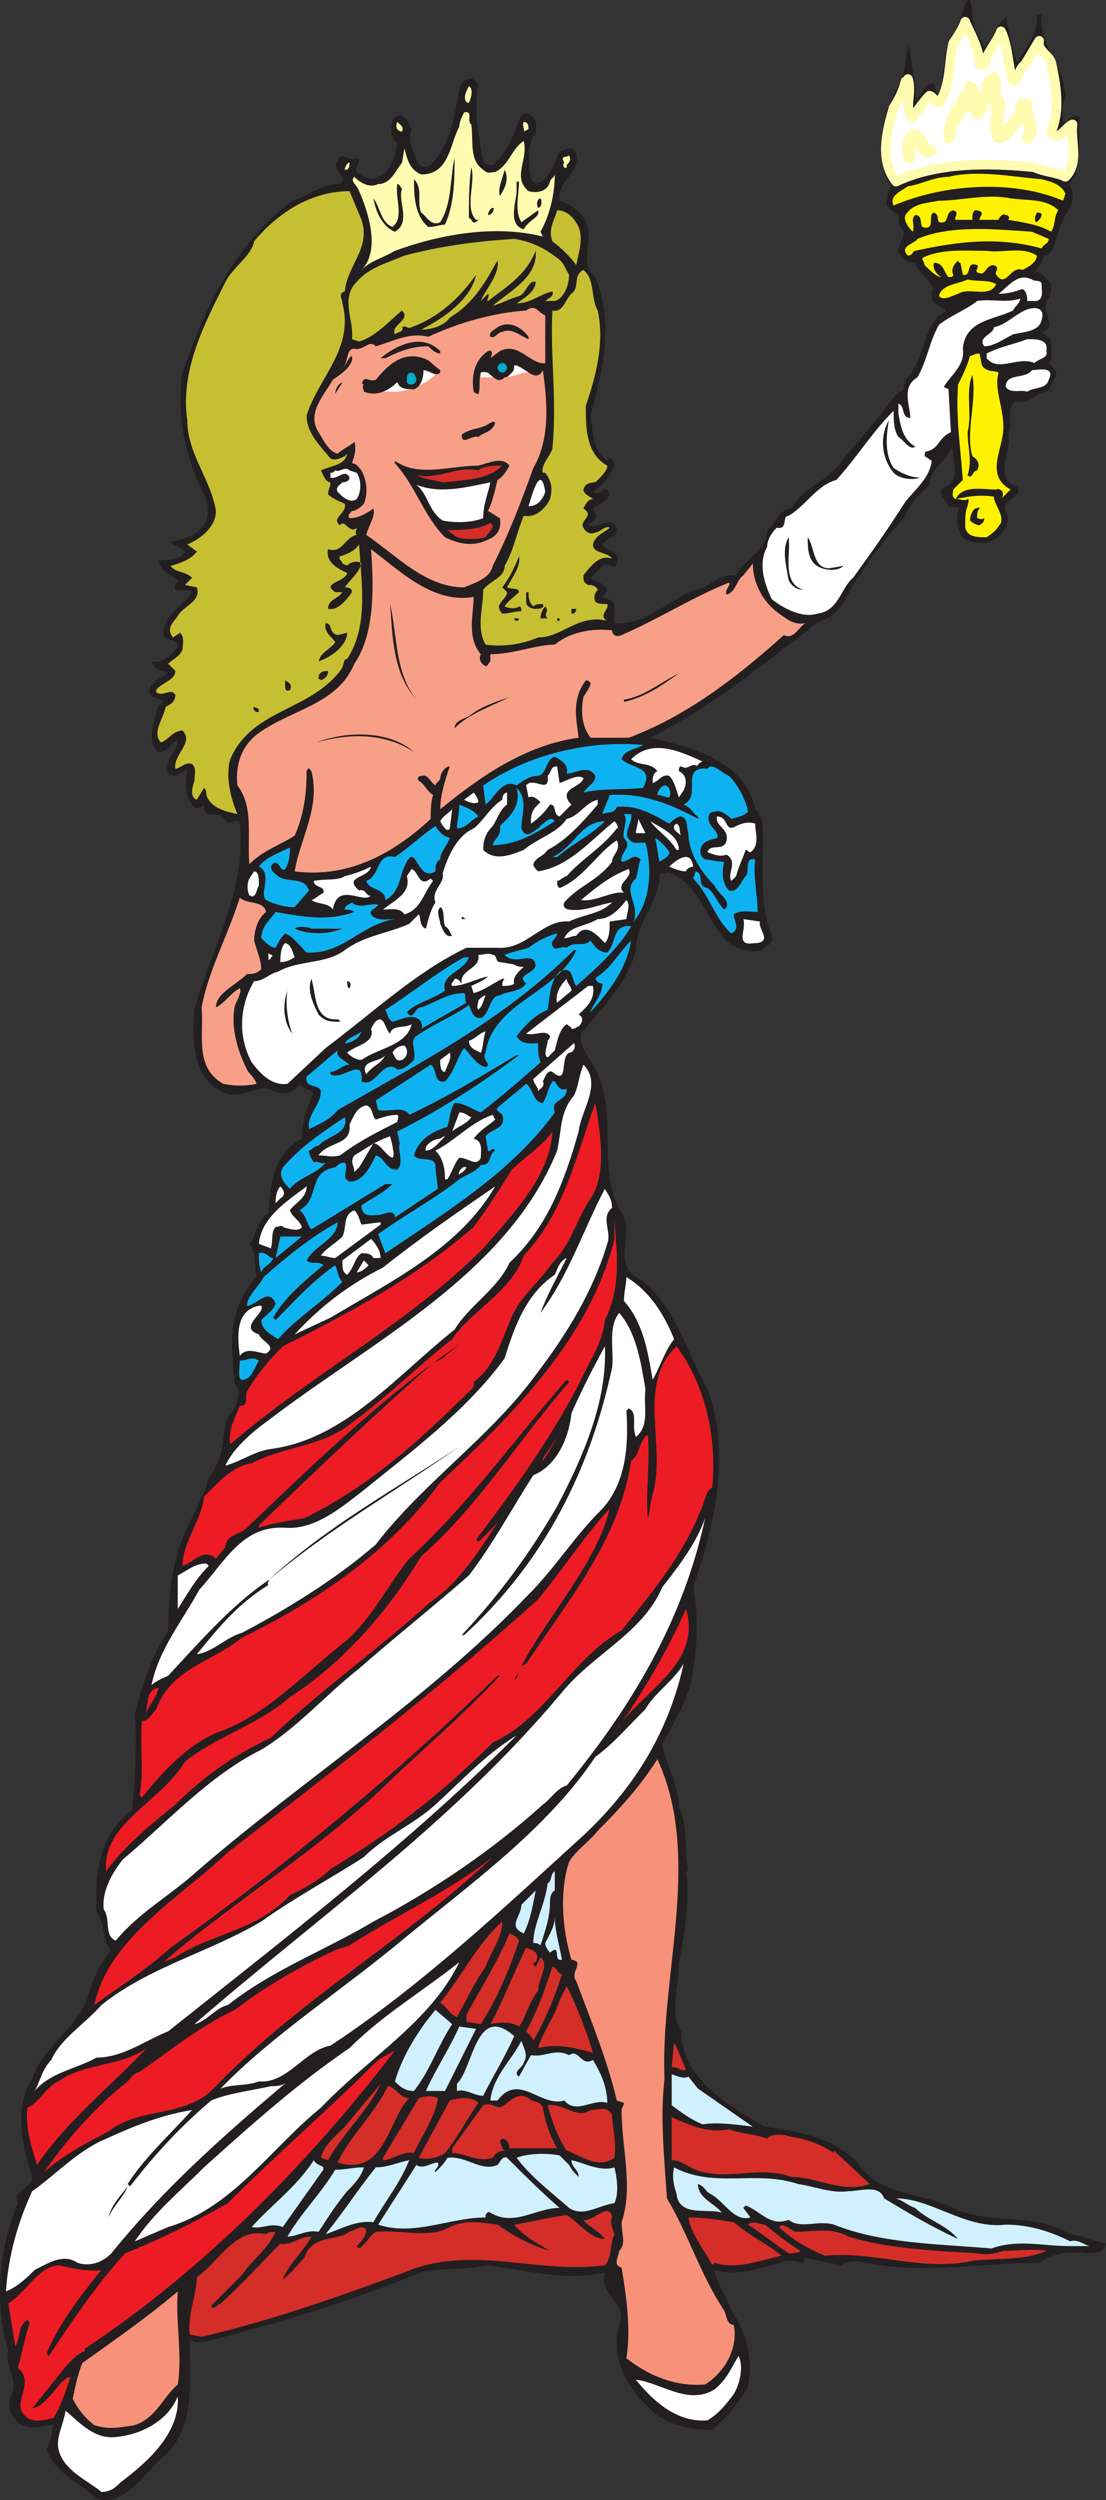 <svg xmlns="http://www.w3.org/2000/svg" width="347.616" height="785.681"><rect width="100%" height="100%" fill="#333333" stroke="none"/><path fill="#231f20" fill-rule="evenodd" d="M305.616 4.577c0 3.75 2.25 6.75 3.75 10.5 3-3 3.75-7.5 6.75-9.75 1.5 5.25 1.5 9.75 3.75 14.25 2.25-4.5 6.75-9 6-15h1.5c-.75 10.5 7.5 16.5 7.5 26.25-1.5 2.25-.75 5.25-.75 7.5 2.25 0 3-3 5.25-1.5-.75 6.75.75 12-1.5 18.75-1.5 1.5-2.25 2.25-.75 4.5.75 6-3.75 7.5-4.5 13.5-1.5 2.25-.75 6-4.5 6.75-.75 2.25-1.5 3.75-3 5.25 2.25-.75 3.75 2.25 5.25 3.75 0 2.25 0 3.75-1.5 5.25-1.5 3.75 3.75 8.25-1.5 9.75 1.5 1.5 3 1.5 3 3.75s.75 4.5-.75 6c.75.75 3 2.25 2.25 4.5-1.5 1.5-1.5 3.75-3 4.5-3.75.75-6 4.5-9.75 3-3 2.25-.75 6.75-2.25 10.5 1.5 5.25-5.25 13.5 3 16.5 1.5 3.75-6.75 3.75-3 9 0 3.75-2.25 6.75-6 8.25-2.25.75-5.25 0-7.5-.75-2.25-2.25-3-5.25-2.25-9 1.5-2.25-2.25-.75-3-1.5-.75-2.25-3.75-3.75-1.5-6 6-2.25 2.25-7.5 3-12h-.75c-1.5 3.75-6.75 6.75-6.75 11.25-3 3-6 5.25-7.5 9.75-5.25 6-10.5 12-14.25 18.75-3 3-4.5 9-8.25 12-2.25 2.25-6 2.25-8.25 5.25-15.75 12-31.5 24.75-49.5 33.75 13.5 3 30 7.5 33 22.5 1.5.75 1.5 2.25 2.25 3.75.75 12-1.5 25.5 3 36 .75 3-2.25 3-3 4.5-3.75.75-7.5 0-10.5-2.25-7.5-6.75-8.25-17.25-18-21.75-.75-.75-2.25 0-3.75 0 0 9-7.5 15-7.5 24-2.25 9.75-10.5 18-17.25 26.25-.75 4.5 3 7.5 4.5 11.25 7.5 14.25 0 31.5 8.25 45 4.5 6.75-3.75 16.5 6 21 11.25 9 14.25 22.5 21 34.5 7.5 20.25 2.25 42.75-4.5 62.25 1.5 7.5 1.5 17.25 0 25.5-.75 9-6 16.5-9.75 24 1.5 6.75 5.25 12.75 5.25 19.5 3 6 1.5 13.5 3 20.25h-.75c1.5 9-.75 20.25-2.25 29.25 0 6.75-3 15.75.75 21 0 15 15 23.25 26.25 30 10.5 1.5 20.25 3 28.5 10.5 7.5 12 21.75 9.75 32.25 15.75 12 4.5 24 .75 35.25 7.5 4.5.75 7.5 2.25 11.25 3-.75 3-3.75 3-6 3-4.5-.75-11.25 0-15 3-18.75 0-36 3.75-54 0-3-.75-6-.75-8.25.75l-11.25-2.25c0 .75-.75.75-.75 1.5h.75c-2.25 0-5.25-1.5-7.5 0-6.75 1.5-14.25 4.5-21 2.25.75 4.5 3.75 8.25 5.25 12.75 5.25 7.5 6.75 15.75 5.25 24-3 5.25-7.5 10.5-11.25 13.5-6.75 0-12.75-1.5-17.25-4.5-9-7.5-15-17.25-12-28.5 3-6.75-6.75-9.75-4.5-16.5-12.75 3-24-.75-37.5-2.25-5.25 1.5-13.5.75-20.25 2.25-21.75 9-44.25 15.75-67.5 21.75-1.5 0-3.75.75-5.25-.75 0 13.5 2.25 29.25-9.75 38.25-5.25 5.25-11.25 14.25-19.5 12-5.25-5.25-13.5-8.25-15.75-15.75 1.5-2.25 1.5-5.25 2.25-7.5-3 0-6.75 1.5-9.75 0s-5.25-5.25-3.75-9c3-5.25-2.25-9-.75-14.25-4.5-15-3-32.25 3-46.5-2.25-3.75 4.5-4.5 4.5-8.25-3-9.75-6-21.75 0-30.75 3-10.5 15.75-16.5 18-27.75 1.5-4.5 3.75-9 6.75-12.75-3-3-1.5-8.25-4.5-12-.75-12 .75-24 11.25-32.25.75-9.75 1.5-20.25.75-30 2.25-9 5.25-18 10.5-26.25 0-8.25.75-16.5 3-24.75 2.25-6.75 6-13.5 9-20.25 0-3 2.25-4.5 3-6.75 3.75-6 .75-13.5 6-18 .75-3 2.25-5.25 0-7.5-1.5-12.75-2.25-24 6.75-33.75-.75-3 0-8.25-2.25-10.5l.75-.75c1.5-3 2.25-6.75 5.25-9 .75-9 1.5-18.75 10.5-23.25 0-5.25 1.5-9.75 3.75-14.25-1.5-1.5-3.75-1.5-4.5-3-1.5 3-5.25 3.75-8.25 2.25-4.5-3-10.5 3.75-16.5 0-9-4.5-9-16.5-8.25-25.5 5.25-19.5 16.5-37.5 14.25-58.5-.75-2.25-3 .75-4.5-.75-1.5-4.5-6.75.75-6.75-5.25-.75.75-2.25 1.5-3 .75-3-2.25-3-7.5-2.25-11.25-1.5-.75-3.75 3-6 .75-1.5-4.5 3-6.75 3-10.5-2.25.75-3 3.75-6 3.75-3-2.25-2.25-6-1.5-9.75.75-2.25.75-4.5 3-6-1.5-1.5-3.75-.75-4.5-3 0-3 3.75-4.5 6-6-.75-.75-4.5-.75-5.25-3.75 3 .75 6-1.5 8.25-4.5 0-3-4.5-1.5-4.5-4.5 0-5.25 6-8.25 9-12.75-1.5-1.5-3.75 0-5.25-.75-.75-1.5.75-2.25.75-3-2.25-1.5-5.25-3-6-6 3-.75 6.75 0 8.25-3-1.5-1.5-3-1.5-4.5-3 3-.75 6.75-1.5 9-3.75 3-2.25 3-6 2.25-9.75-6-11.25-9.75-25.5-7.5-39.75 6.75-19.5 15.75-39.75 34.5-54 5.25-1.5 9-5.25 15-5.25 3-2.25-3-4.5-.75-7.5 1.5-3 3.75.75 6-.75 2.25.75-.75 2.25 0 4.5 2.25 1.5 4.5 3 6.75 1.5 3.75-1.5 5.25-6 6-10.5-2.25-1.5-2.25-4.5-1.5-6.75 0-1.5.75-1.5 2.25-2.25 2.25.75 3 3 3.75 4.5-1.5 3.75.75 6.75 1.5 9.75.75 1.5 2.25 3 4.5 1.5 6-6 7.5-15 9-24 .75-1.5 1.5-3 3-3 1.5-.75 1.5.75 3 1.5-1.5 8.25 0 16.5 1.5 24 0 1.5 1.5 1.5 3 1.5 5.25-4.5 6.75-10.5 9-15.75 1.5-.75 3 0 3.75.75 1.5 1.5.75 3.75.75 5.25-1.5.75-1.5 3.75-2.25 5.25.75 3.75-.75 8.25 2.25 10.5 3.75-.75 5.25-5.25 6.75-8.25 0-2.25 2.25-2.25 3.75-3 1.5 0 1.5.75 2.25 1.5 1.5 6.75-6 8.25-5.25 15 3 .75 6 3 7.5 5.25 4.5 6-2.25 14.25 3.75 18.75 6 15 2.25 29.25-1.5 43.5.75 5.25.75 11.25 5.25 14.25.75-2.25 2.25.75 2.25.75-.75 3.75-3.75 6.75-6.75 9 2.25 1.5 3-1.5 4.5-.75 2.25 3-3 4.5-4.5 6 0 .75 1.5 1.5.75 3 0 1.5-1.5.75-2.25 2.25 3 1.5 7.5-3.75 9 1.5 0 2.25-3 2.25-4.5 4.5.75 2.25 6 1.5 4.5 6-.75 2.25-3-.75-4.5.75l-3.75 3.75c1.5 1.5 5.25 1.5 5.25 4.5-.75 0-.75.75-1.5 1.5.75.75 3.75.75 3.75 2.25v6c9.75.75 17.25-7.5 25.5-10.5 4.5-.75 7.5-5.25 12.75-4.5 2.25-5.25 9.75-7.5 9.75-14.25 3-2.25 3.75-6.75 7.5-6.75 4.5-7.5 12.75-9 16.5-15.75 6-6.75 12-14.25 17.25-21 2.25 0 1.5-2.25 2.25-3.75 6-6 5.25-15 10.5-20.25.75 0 1.5-.75 2.25-1.5-1.5-1.5-3.75-1.5-4.5-3.75v-3h.75c-1.5-3-4.5-4.5-6-8.25-1.5 0-4.5-.75-5.25-3.75 0-3 3.75-5.25 0-8.25 1.5-4.5-4.5-3.75-3.75-7.5.75-.75 0-3 1.5-4.5-6-8.25-3-23.25 2.25-31.5 2.25-3.75 2.25-8.25 3-12.75l.75 1.5c0 5.25 2.25 9.75 1.5 15.75 2.25-1.5 3-6 6-5.25.75.75 0 3.75 2.25 3.75 0-7.5 1.5-15.75 5.25-21.75.75-2.25 3.75-15 4.5-3.75"/><path fill="#fff" fill-rule="evenodd" d="M307.866 20.327h1.5c.75-3.75 3.75-6.75 5.25-10.5 2.25 4.5 2.25 11.25 3.75 15.75 2.25-.75 1.5-3.75 3.75-5.25l4.5-7.5c-.75 3 3 4.5 3.75 6.75 1.5 6.75 3 15 0 21.75 2.25 3.75 4.5-1.5 6.75-2.25-.75 5.25 2.25 12-2.25 16.5-3-1.5-6.75-1.5-9.75-3-15-1.5-30.75-1.5-43.5 4.5-5.25-6.75-3-15.75-.75-23.25 1.5-2.25 3-5.25 3.75-8.25.75 0 .75-.75.75-.75 1.5 4.5-1.5 9.75 1.5 12 1.5-2.25 3.75-5.25 5.25-6.75.75 0 1.5 1.5 3 2.25 3.75-5.25 3-12.75 4.5-18.75 1.5-2.25 3-4.5 3.75-6.75 1.5 3.75 4.5 8.25 4.5 13.5"/><path fill="none" stroke="#fffbb0" stroke-linecap="round" stroke-linejoin="round" stroke-miterlimit="10" stroke-width="3" d="M307.866 20.327h1.5c.75-3.75 3.75-6.75 5.25-10.5 2.25 4.5 2.25 11.25 3.75 15.75 2.25-.75 1.5-3.75 3.75-5.25l4.5-7.5c-.75 3 3 4.5 3.75 6.75 1.5 6.75 3 15 0 21.75 2.25 3.75 4.5-1.5 6.75-2.25-.75 5.25 2.25 12-2.25 16.5-3-1.5-6.75-1.5-9.75-3-15-1.5-30.75-1.5-43.5 4.5-5.25-6.75-3-15.75-.75-23.25 1.5-2.25 3-5.25 3.75-8.25.75 0 .75-.75.75-.75 1.5 4.5-1.5 9.75 1.5 12 1.5-2.25 3.75-5.25 5.25-6.75.75 0 1.5 1.5 3 2.25 3.75-5.25 3-12.75 4.5-18.75 1.5-2.25 3-4.5 3.75-6.75 1.5 3.75 4.5 8.25 4.5 13.5zm0 0"/><path fill="#fffbb0" fill-rule="evenodd" d="M313.116 30.077c3.75 3.75-1.5 7.5 1.5 10.5 3 0 3.75-3 6-4.5-.75-1.5.75-3 .75-3.75h1.5c-.75 3.75 3.75 9 0 11.25 1.5-3-.75-6-1.5-8.25-2.25 3-3.75 7.5-7.5 8.25-3-4.5 1.5-10.5-3-14.25-1.5 2.25-1.5 5.25-3.75 6.75-1.5-2.25-2.25-3.75-3-5.25-.75 4.5-6 7.5-5.25 12l-.75.75c-.75-6.75 4.5-11.25 6.75-16.5 2.25.75.75 4.5 2.25 6 3.75-2.25 1.5-7.5 5.25-9 1.5 1.5 0 4.5.75 6"/><path fill="none" stroke="#fffbb0" stroke-linecap="round" stroke-linejoin="round" stroke-miterlimit="10" stroke-width="3" d="M313.116 30.077c3.75 3.75-1.5 7.5 1.5 10.5 3 0 3.75-3 6-4.5-.75-1.5.75-3 .75-3.75h1.5c-.75 3.75 3.75 9 0 11.25 1.5-3-.75-6-1.5-8.25-2.25 3-3.75 7.5-7.5 8.25-3-4.5 1.5-10.5-3-14.25-1.5 2.25-1.5 5.25-3.75 6.75-1.5-2.25-2.25-3.75-3-5.25-.75 4.5-6 7.5-5.25 12l-.75.75c-.75-6.75 4.5-11.25 6.75-16.5 2.25.75.75 4.5 2.25 6 3.75-2.25 1.5-7.5 5.25-9 1.5 1.5 0 4.5.75 6zm0 0"/><path fill="#fffbb0" fill-rule="evenodd" d="M147.367 32.327c-1.5 0-1.5-2.25-.75-3.75l.75-1.5c1.5.75.75 3.75 0 5.25m.75 6.75c.75 5.25-.75 11.25 3.75 14.25 1.5 1.5 2.25.75 3.75.75 4.5-2.25 5.25-7.5 9-9.75 1.5 6-3.75 11.25 1.5 15.75 3 .75 6 0 6.75-3 0-.75 1.5-1.5 1.5-2.25 0 6-1.5 12.75-4.5 18l.75 1.5c-15-3.75-32.25-.75-46.5 4.5-3.75 2.25-7.5 3-10.5 6 6-6 2.25-18-.75-24.75-.75-2.25-3-3-1.5-4.5 1.5 1.5 4.5 3.75 7.5 2.25 3.75 0 5.25-3.75 7.5-6.75l.75-4.5c.75 3 1.5 6.75 5.25 8.25 9 0 9-9.75 12-15 0-1.5.75-3 1.5-4.5 3-.75.75 3 2.25 3.75m18 1.5-1.5.75c.75.75-.75-2.25 0-3 1.5 0 1.5 1.5 1.5 2.25m-39.75.75c-1.5 0-2.25-1.5-1.5-3 .75.75 2.25 1.5 1.5 3m166.499 6c-3.75 3-3.75-6-6.75-2.25v4.5h-.75c-.75-3-.75-6 2.25-7.5 2.25.75 2.25 4.5 5.25 5.25"/><path fill="none" stroke="#fffbb0" stroke-linecap="round" stroke-linejoin="round" stroke-miterlimit="10" stroke-width="3" d="M292.866 47.327c-3.75 3-3.75-6-6.75-2.25v4.5h-.75c-.75-3-.75-6 2.25-7.5 2.25.75 2.25 4.5 5.25 5.25zm0 0"/><path fill="#fffbb0" fill-rule="evenodd" d="M178.867 48.827c.75 1.5 0 2.25-.75 3v.75c-.75.75-1.5-.75-.75-1.5-1.5-2.25.75-1.5 1.5-2.25"/><path fill="#231f20" fill-rule="evenodd" d="M139.867 70.577c-1.5 0-3 .75-5.25.75-4.5-3.75-4.5-10.5-4.5-15 3 3 .75 6.75 2.25 10.5 1.5.75 3 4.5 6 3 3.75-6 3-13.5 4.5-20.25 0 6.75 0 14.25-3 21"/><path fill="#fffbb0" fill-rule="evenodd" d="M109.867 51.077c0 .75 0 1.5-.75 2.25h-.75c0-.75.75-2.25 1.5-2.25"/><path fill="#231f20" fill-rule="evenodd" d="M149.617 69.077h.75c-.75.75-1.5 1.5-2.25 0l-.75-.75c0-5.25 0-10.5.75-15.75 1.5 4.5-2.25 12.75 1.5 16.5m9-15.75c1.5 3 0 6-1.5 8.25-.75-2.25.75-5.25 1.5-8.25"/><path fill="#fff200" fill-rule="evenodd" d="m334.866 60.827-.75 2.25c-15.75-6.75-37.5-5.25-53.25 1.5-1.5-3 2.25-4.5 4.5-6 4.5-.75 8.25-3 12.75-3 9-2.25 20.25 0 29.25.75 3 .75 6 1.5 7.5 4.5"/><path fill="#231f20" fill-rule="evenodd" d="M163.117 57.077c0 4.5-1.5 9 .75 12.75l5.25-3.75c.75 2.25-3 3-4.5 6-5.25-1.5-2.25-9-2.25-12v-3h.75m-36.75 2.25c-1.5 3.75 3 10.5-2.25 13.5-3.75-1.5-6-6-6.75-10.5 2.25 3 2.25 7.5 6 9 3.75-3 .75-9 1.5-13.5.75 0 .75.75 1.5 1.5"/><path fill="#c7bf32" fill-rule="evenodd" d="M113.617 69.077c3 9-4.5 14.25-5.25 22.5-2.25.75-.75 2.25-.75 3.75 3.75 14.25-7.5 23.25-11.25 35.25 0 5.25 3.75 9 7.5 13.5 1.5.75 3 0 4.5-.75l.75-.75c-.75 3.75-5.25 3.75-8.25 5.25.75 1.5 1.5 3.75 3 3.75 0 1.5-.75 2.25-.75 3.75 1.5 1.5 3.75 2.25 5.25 3 .75 3-4.5 4.5-1.5 6.75 1.5-2.25 3 3 5.25.75 0 .75-.75 1.5 0 2.25-3.75.75-4.5 6-9 4.5-.75 3 1.5 5.25 4.5 6.75l1.5.75c-.75 3-8.25 3-3.75 6h2.25c-1.5 2.25-4.5 2.25-4.5 5.25 3 .75 6-3 7.5-5.25 0-1.5-1.5-1.5-2.25-1.5 1.5-2.25 4.5-4.5 5.25-7.5-.75-.75-2.25-.75-3.75 0-.75.75-.75.75-2.25 0 0-.75-1.5-1.5-.75-2.25 2.25-.75 4.5-1.5 6-3.75.75 12.75 3 25.5-3.75 36-1.5 0-.75 2.25-2.25 3.75-9.75 12.75-27.75 12-34.5 27.75-1.5 5.25 0 12 2.25 17.25-3-.75-8.25-1.5-9.75-6 0-.75 0-1.5-.75-2.25l-2.25 3.75c-2.25-.75-1.5-3.75-.75-6 0-2.25.75-3.75-.75-5.25-2.25-.75-3.75 1.5-5.25 1.5-.75-4.5 6-8.25 2.25-12-3 0-4.5 3-6.75 3.75-3-3 .75-7.5 1.5-11.25 1.5-.75 3-1.5 3-3.75-1.5-2.25-3.75.75-6-.75v-.75c1.5-2.25 6-3 6-6l-2.25-2.25c1.5-1.5 3.75-2.25 4.5-4.5 0-1.5.75-3.75-.75-5.25l-2.25 1.5c-2.25-3 0-4.5 1.5-6.75 1.5-3 7.5-4.5 6-9l-3.75-.75 2.25-2.25c-2.25-2.25-5.25-1.5-6.75-3.75 3-.75 6.75-2.25 8.25-4.5l-3-2.25c3.75-1.5 9-5.25 9-10.5-1.5-9.75-9-18-9-28.5-2.25-15.75 5.25-30 12-43.5 2.25-4.5 8.25-8.25 9-12.75 7.5-9 18-15.75 30-15.75l3.75 9"/><path fill="#fff200" fill-rule="evenodd" d="M332.616 66.077c-1.5 2.25-.75 4.5-2.25 6.75-3.75-2.25-9-3-13.5-3.75.75-.75 0-1.5-.75-1.5-.75-.75-2.25.75-2.25 1.5h-6c0-.75.75-1.5.75-2.25-.75-.75-1.5-.75-2.25-.75-.75.75-.75 1.5-.75 3h-5.25c-.75-.75 1.5-2.25-.75-3-3 .75-.75 4.5-4.5 3.75-.75-1.5 0-2.25-1.5-3-2.25 0 .75 6-3.75 4.5-.75-1.5 0-3.75-2.25-3.75-1.5 1.5 0 3-.75 5.25-1.5-1.5-3-3.75-2.25-5.25 2.25-3.75 6.75-3.75 10.5-4.5 6.75 0 15-2.25 22.5-.75 5.25.75 11.25 0 15 3.75"/><path fill="#231f20" fill-rule="evenodd" d="M169.867 62.327c.75 1.5 0 3-.75 3-.75-1.5 0-3 .75-3m-16.5 5.25c0-.75.75-2.25 1.5-2.25s0 2.25-1.5 2.25"/><path fill="#c7bf32" fill-rule="evenodd" d="M181.867 71.327c1.5 3.75 0 8.25-.75 12-1.5-2.25-4.5-5.25-7.5-7.5-1.5-3.75.75-6.75 1.5-9.75 3 0 5.25 2.25 6.75 5.25"/><path fill="#231f20" fill-rule="evenodd" d="M327.366 67.577c0 .75-.75 1.5-1.5 2.25-.75 0-.75-1.5 0-3 .75 0 1.5 0 1.5.75"/><path fill="#fff200" fill-rule="evenodd" d="M329.616 75.077c0 1.5-1.5 1.5-2.25 3-13.5-3.75-26.25-2.25-39.75.75-.75 0-.75 1.5-2.25 1.5-3-3 2.25-3.75 3-5.25 10.5-4.5 24.75-3 36-2.25l5.25 2.25"/><path fill="#c7bf32" fill-rule="evenodd" d="M175.117 81.077c2.25 1.5 2.25 3 3.75 5.25 0 3-1.5 7.5-4.5 8.25h-3c.75-.75 3-1.5 2.25-3-3.75.75-6.75 3.75-11.25 3.75 2.25-1.5 6-3.75 6-6.75-2.25-.75-3 3.75-5.25 4.5-3 .75-5.25 2.25-8.25 3 5.25-4.5 14.25-9 13.5-17.25-3 7.5-9 11.25-15 15.75-.75 0 .75-1.5 0-2.25l-2.25 2.25c1.5-3.75 6-8.25 5.25-12.75-3.75 6.75-7.5 13.5-15 18-1.5 2.25-5.25 3.75-9 3.75 7.5-3.75 15.75-9.75 17.25-17.25-5.25 7.5-12 13.5-20.25 16.5-1.5.75-1.5-.75-3 0 .75 1.5-1.5 1.5-2.25 2.25-1.5-3 5.25-4.5 2.25-7.5-3.75 3-8.25 8.25-13.5 9.75l-2.25-.75c.75-6-3.75-12.75 1.5-18 3.75-4.5 9.75-6 15-8.25 11.25-3 22.5-4.5 34.5-5.25 5.25.75 9.75 3 13.5 6"/><path fill="#fff200" fill-rule="evenodd" d="M325.866 80.327c0 2.25-3 3.75-4.5 4.5-3.75-1.5-5.25 6-8.25 1.5-.75-.75 1.5-2.25-.75-3-3 0-2.25 3.75-5.25 2.25-.75-.75.75-1.5 0-2.25-3.75-1.5-1.5 3.75-4.5 3l-.75-3.75s-.75 0-.75-.75c-1.5 1.5-2.25 3-1.5 4.5 0 .75-.75.75-1.5.75-1.5-1.5-1.5-4.5-4.5-4.5-.75 1.5.75 3.75 2.25 4.5-1.5 0-3.75-2.25-5.25-3.75 0-.75-.75-1.5-.75-2.25 6-3 13.5-2.25 20.25-2.25 5.25.75 11.25-1.5 15.75 1.5"/><path fill="#c7bf32" fill-rule="evenodd" d="M187.867 97.577c2.25 10.5-.75 21-3.75 30 0 6.75 0 15 6.75 18.75 0 1.5-1.5 3-3 4.5-.75 1.5-3.75 0-4.5 3 0 1.5 2.25 2.25 3 3-1.5 0-2.25 1.5-3 3 3.75 2.25-1.5 3.75 0 6 .75 1.5 2.25 2.25 3.75 1.5 1.5 0 3-2.25 4.5-1.5-1.5 1.5-4.5 2.25-5.25 5.25 0 3 4.5 2.25 6 4.5-3.75-1.5-6.75 2.25-9 5.25 0 1.5 0 2.25 1.5 3 .75 0 2.25 0 3 1.5-.75.75-1.5 2.25-.75 3.75.75.75 2.25.75 3.75.75.75 1.5-3 3.75 0 5.25-9-2.25-14.25 5.25-21.75 5.25-5.25 2.25-11.25 3-16.5 2.25-3-5.25-.75-11.25-.75-17.25 2.25-3 6.75-3.75 6.75-7.5 3-5.25 3.75-10.5 6-15.75 3.75.75 6.75-2.25 8.25-5.25.75-3 .75-5.25-1.5-8.25h-.75c-.75-2.25 2.25-5.25 3-7.5 1.5-15.75-.75-29.25 0-43.5 3.75.75 3.75-3.75 6.75-6 1.5-2.25 0-5.25 3-6.75 3.75 3 2.25 9 4.5 12.75"/><path fill="#fff" fill-rule="evenodd" d="M327.366 89.327c0 2.25.75 4.5-1.5 5.25h-3c0-.75 0-3-1.5-3.75-2.25.75-4.5 1.5-7.5 1.5 3-2.25 6-6.75 10.5-4.5.75.75 3 0 3 1.5"/><path fill="#fff200" fill-rule="evenodd" d="M313.116 89.327c-2.25 4.5-8.25.75-12 3-2.25.75-4.5 2.25-6 .75.75-3.75 6-3.75 9-5.25 3 .75 6.75 0 9 1.5"/><path fill="#fff" fill-rule="evenodd" d="M320.616 93.827c0 1.5-1.5 2.25-2.25 3.75-6 3-15 3-15.75 12 .75 5.25-3.75 8.25-6 12l1.5.75.75 13.5c-3.75 1.5-3.75 5.25-7.5 6-.75 0-.75.75-.75 1.5l2.25 1.5c-.75 5.25-4.5 8.25-8.25 12.75-5.25 8.25-10.5 15.75-16.5 24-3.75 3-4.5 10.5-11.25 11.25-4.5 1.5-10.5-1.5-14.25-4.5-2.25-4.5-4.5-11.25-1.5-16.5 0-2.25 1.5-4.5 3-6 3.75.75 1.5-3.75 3.75-3.75 5.25-3 9-9.75 15-11.25 6.75-7.5 11.25-15 18-21.75 0 3 0 6 1.5 8.25 1.5.75 3.75 4.5 5.25 3-3.75-2.25-4.5-6-5.25-10.5v-3c2.25.75.75 4.5 3.75 4.5 0-3.75-3-9.75 2.25-12.75 3-5.25 3.75-11.25 6.75-16.5 3.75-3 8.25-4.5 12-7.5 4.5-.75 9 .75 13.5-.75"/><path fill="#f89f88" fill-rule="evenodd" d="M171.367 114.077c-4.5.75-8.25-6.75-14.25-3.75l-3 2.25s1.5-3-.75-2.25c-4.5 3-5.25 8.25-4.5 12.75.75.75 1.5.75 1.5.75.75-2.25 0-4.5.75-6.75 3-1.5 4.5 4.5 7.5 1.5 1.5 0 3-1.5 3-3.75 3 0 6.75 6 9 1.5 1.5 10.5 2.25 21.75-3 30.75-3.75 10.5-7.5 20.25-12.75 30.75-.75 3.75-5.25 5.25-9 6.75-12 0-21-9.75-30.75-16.5.75-3 3-6 2.25-8.25-2.25 1.5-4.5 3-7.5 3-.75-.75 0-1.5.75-2.25 1.5 0 3-1.5 3.75-2.25 1.5-3.75.75-7.5-.75-10.5-.75-.75-1.5-2.25-3-2.25.75-2.25 1.5-4.5.75-6.75-1.5 1.5-3.75 2.25-5.25 3.75-3-.75-4.5-4.5-6-6.75-3.75-6 1.5-11.25 4.5-16.5 2.25-1.5 6.75-4.5 6-7.5-1.5.75-1.5 3-3.75 4.5 3-1.5 1.5-6.75 4.5-6.75 3 .75 4.5-3 6.75-.75 5.25-1.5 10.5-4.5 16.5-3 9.75-4.5 20.25-7.5 30.75-8.25 3-2.25 3.75.75 6 1.5v15"/><path fill="#fff" fill-rule="evenodd" d="M327.366 100.577c-.75 3.75-6 3.75-9 4.5-3 1.5-6 3.75-9 3.75-2.25-3 3-3.75 3-6 4.5-.75 8.25-6 12.75-6 2.25 0 3 1.5 2.25 3.75"/><path fill="#231f20" fill-rule="evenodd" d="M166.117 105.827v.75c-2.25-.75-5.25-3.75-8.25-2.25-1.5 0-2.25 2.25-3.75 1.5-.75-1.5 1.5-2.25 2.25-3 3.75-2.25 7.5 0 9.75 3"/><path fill="#fff" fill-rule="evenodd" d="M328.866 110.327c.75 2.25-2.25 2.25-3.75 3.75-5.25-2.25-11.25 3-15-1.5v-1.5c4.5-2.25 9-3 12.75-4.5 3 0 6.75 0 6 3.75"/><path fill="#231f20" fill-rule="evenodd" d="M138.367 110.327v.75c-1.5 0-3-1.5-3.75-2.25-5.25 0-9 1.5-13.5 3.75h-1.5c4.5-3.75 12.75-8.25 18.75-2.25"/><path fill="#fff200" fill-rule="evenodd" d="M308.616 114.827c1.5 2.25 3.75 1.5 5.25 2.25-1.5 5.25 1.5 10.5 1.5 17.25s-6 15 2.25 19.5l-3 3c1.5-1.5 0-3.75-1.5-3-4.5 0-10.5-1.5-12.75 3 3.75-.75 7.5-1.5 12-.75 0 2.25 3 5.25 2.25 8.25-1.5 2.25-2.25 3-4.5 4.5-3 0-6 0-6.75-3 0-3 0-5.25.75-6.75 0-.75.75-2.25 0-2.25-.75.75-2.25 0-3.75 0-1.5-.75-.75-2.25-.75-3l3-3c-.75-10.5-2.25-19.5-1.5-30 1.5-3 3-6 3.75-9 .75 0 1.5-.75 3-.75l.75 3.75"/><path fill="#fff" fill-rule="evenodd" d="M329.616 119.327c-.75 3-4.5 2.25-6.75 3.75-2.25-.75-5.25.75-6.75-1.5 0-4.5 6-2.25 8.25-5.25 1.5 0 7.5-1.5 5.25 3"/><path fill="#231f20" fill-rule="evenodd" d="M305.616 117.827c1.5 8.25-2.25 18 0 25.5 2.25 1.5 2.25 3 1.5 4.5-1.5 0-1.5 3-3 1.5 1.5-4.5 0-9 0-13.5 1.5-6-.75-12.75 1.5-18m-200.249 6c0-1.5.75-3 2.25-3.75-.75 1.5-1.5 2.25-2.25 3.75m175.499 23.25c2.25 1.5 5.25 3 8.25 3-1.5.75-6 .75-8.25-1.5-3.75-4.5-4.5-11.25-1.5-16.5-.75 4.5-1.5 10.5 1.5 15m-125.249-14.25c-.75 3-3.75 3-5.25 4.5-2.25-.75-5.25 3-5.25-.75 3-2.25 6-1.5 9-3.75.75 0 .75-.75 1.5 0m-5.25 13.5c3-.75 7.5-3 9.75 0-.75 1.5-2.25 3.75-3.75 4.5-.75 3-1.5 6.75-3 9.75 1.5.75 2.25 1.5 3.75 2.25.75 3.75-1.5 6-3.75 6.75-4.5 2.25-9 1.5-13.5-.75-6.75-6.75-9-15.75-15.75-23.25v-.75c7.5 5.25 17.25 1.5 26.25 1.5"/><path fill="#d52e29" fill-rule="evenodd" d="M157.867 146.327c-4.5 4.5-12 4.5-18.75 5.25-2.25-.75-5.25-.75-8.25-2.25 6.75 1.5 12.75-3 19.5-1.5 1.5-1.5 5.25-1.5 7.5-1.5"/><path fill="#fff" fill-rule="evenodd" d="M112.117 148.577c1.5 2.25 1.5 6 0 8.25-2.25 1.5-4.5-.75-6-2.25-.75-1.5.75-2.25 1.5-3 1.5 0 2.25-.75 2.25-1.5-1.5-3-3.75.75-6 0v-1.5c.75 0 .75 0 1.5-.75 1.5.75 3-1.5 4.5 0l2.25.75m59.25 6c-.75 2.25-2.25 4.5-5.25 4.5.75-2.25 3.75-14.25 5.25-4.5m-17.25-3c-.75 3.75-2.25 6.75-2.25 11.25-3.75 1.5-9 1.5-12.75.75-4.5-3-4.5-8.25-8.25-11.25 7.5 3 15.75.75 23.25-.75"/><path fill="#231f20" fill-rule="evenodd" d="M307.866 159.827c-.75.75-.75 1.5-.75 3 .75 0 .75.75 2.25 0 0 1.5-.75 1.5-1.5 2.25-.75 0-2.25-.75-3-1.5 0-1.5.75-3 1.5-3.75.75 0 1.5-.75 1.5 0"/><path fill="#d52e29" fill-rule="evenodd" d="M154.867 165.077c0 1.5-1.5 2.25-2.25 3.75-2.25.75-6.75.75-9 0l-3-2.25c3.75 0 9.75 0 13.5-2.25l.75.75"/><path fill="#231f20" fill-rule="evenodd" d="M252.367 185.327c-2.25 0-3.75-1.5-4.5-3-.75-4.5-2.25-9.75 0-13.5.75 5.25-2.25 14.25 4.5 16.5m8.249-6.75 4.5-.75c-1.5 1.5-4.5 1.5-6.75.75-4.5-1.5-4.5-6-4.5-9.75 2.25 3 1.5 9.75 6.75 9.75"/><path fill="#f89f88" fill-rule="evenodd" d="M148.867 187.577c0 5.25-2.25 12.75 2.25 18-.75 1.5 0 3 1.5 3.75.75 0 .75-.75 1.5-1.5v-2.25c7.5 0 14.25-3 20.25-3 4.5-3.75 11.25-5.25 18-4.5 0 1.5 1.5 2.25 3 1.5 12-5.25 22.5-12 33.75-16.5.75.75-1.5 2.25-.75 3.75 3-.75 3-4.5 5.25-6l3-3.75c0 6 3 12 8.25 15.75 2.25 1.5 4.5 3.75 8.25 3-2.25 1.5-3.75 5.25-6.75 3.75-15 13.5-30.75 25.5-48.75 32.25h-12c-3-3.75-3-9-2.25-12.75.75-1.5 2.25-3 2.25-4.5-.75-.75-.75-.75-1.5-.75-4.5 6-3 12-2.25 18-16.5 2.25-30.75 12-43.5 22.5 0-4.5 1.5-9 3-13.5-1.5 0-3 2.25-3 3.75 0 .75-1.5 1.5-1.5 2.25-1.5-.75-2.25-3.75-4.5-3-.75 0-1.5.75-.75 1.5 2.25 1.5 2.25 3 4.5 4.5-.75 2.25-.75 5.25-.75 7.5-11.25 10.5-25.5 18.75-42.75 16.5 1.5-9.75 8.25-20.25 5.25-31.5-.75-.75-.75-1.5-1.5 0 0 6.75-.75 13.5-3.75 20.25-4.5 3-9.75 4.5-14.25 9-.75-8.25 1.5-18-3.75-24.75-.75-6.75 1.5-12.75 6.75-16.5 10.5-7.5 24.75-9 30-21.75 6.75-9.75 6-25.5 5.25-36 9 6.75 19.5 17.25 32.25 15"/><path fill="#231f20" fill-rule="evenodd" d="M159.367 184.577c1.5.75 3.75 0 3.75 1.5-1.5 1.5-3.75 3-4.5 4.5 1.5.75 3.75.75 4.5 0 .75 0 .75.75.75 1.5-2.25 0-3.75.75-6 .75-.75-.75-1.5-2.25-.75-3 .75-1.5 2.25-2.25 2.25-3.75l-1.5-1.5c2.25-3 3.75-6 5.25-9.75.75 3-2.25 6.75-3.75 9.75m6.75 1.5c0 1.5 0 3 1.5 4.5.75-.75 1.5-.75 3-.75.75 1.5-1.5 1.5-2.25 1.5-1.5 0-3-.75-3-2.25v-3h.75m-35.25 33.75c-7.5-8.25-7.5-20.25-8.25-30 2.25 9.75 1.5 21.75 8.25 30m40.5-29.25c1.5 1.5-.75 2.25.75 3.75h-2.25c0-1.5.75-3 1.5-3.75m9.75.75c0 .75-.75 1.5-.75 1.5h-.75v-1.5h1.5m-18 3s0 .75-.75.75-.75-.75-.75-.75h1.5m12.75.75h-.75v-.75h.75v.75m-69.75 4.5 3-.75c0 3.75-4.5 7.5-9 9 .75-3 3.75-3.75 5.25-6-.75-1.5-3.75-3-3-6 2.25 0 .75 3 3.75 3.75m-3 11.25c0 1.5-.75 2.25-2.25 3 0-.75-.75 0-.75-.75 0-2.25 2.25-2.25 3-2.25m110.25.75c-5.25 3.75-10.5 7.5-17.25 9v-.75c6-.75 11.25-5.25 17.25-8.25m-122.25 5.25c-1.5.75-1.5-.75-1.5-1.5v-1.5c1.5.75 2.25 1.5 1.5 3m69 2.25c-6 3-12.75 5.25-17.25 9.75 0-2.25 3-3 4.5-3.75 3.75-3 8.25-4.5 12.75-6m-78.75 4.5c-.75.75-2.25-.75-1.5-1.5.75.75 1.5 0 1.5 1.5m48.75 12.75c-9-6-20.25-6-30.75-3 9.75-3.75 23.25-3.75 30.75 3"/><path fill="#0fb2f0" fill-rule="evenodd" d="M202.117 234.077c-2.25 1.5-6 1.5-6.75 4.5 3 3 10.5 2.25 6.75 9-6 .75-12.75 0-18.75 1.5 1.5-2.25 3.75-3 3.75-5.25-2.25-3.75-6-.75-9-.75.75-3-2.25-4.5-3.75-5.25-3 .75-2.25 5.25-5.25 6-3 0-4.5 1.5-6.75 3-4.5-2.25-6.75 3.75-9.75 6l-.75-6c14.25-9.75 33-14.25 50.25-12.75"/><path fill="#fff" fill-rule="evenodd" d="M220.867 239.327c-.75 0-2.25 1.5-1.5 1.5-2.25-1.5-3 1.5-5.25 0-.75 0-.75.75-.75 1.5 3 1.5 2.25 4.5 1.5 6l-1.5 2.25c-.75-2.25-1.5-5.25-3-6.75-2.25-.75-3 1.5-5.25 2.25 0-1.5 0-3 1.5-3.75-2.25-3-6-1.5-8.25-3.75 6.75-6.75 15.75-2.25 22.5.75"/><path fill="#0fb2f0" fill-rule="evenodd" d="M235.117 255.077c-1.5 1.5-3 1.5-5.25 2.25-1.5-1.5-3.75-3-5.25-2.25-2.25 0-2.25 2.25-1.5 3.75s3 3 2.25 4.5c-2.25.75-4.5.75-5.25 3.75 0 .75 0 2.25 1.5 3 1.5 0 3.75.75 6 .75-.75 3-.75 6.75 1.5 9 3 .75 3.75-3 5.25-4.5s-.75-6 3-5.25c-.75 5.25.75 11.25.75 16.5-2.25 0-5.25-.75-7.5.75 0 2.25 2.25 4.5-.75 6-5.25-4.5-6.75-12-12-17.25l.75-2.25c3 .75 0 4.5 3.75 5.25 2.25 1.5 3 4.5 5.25 6.75 3-2.25-2.25-5.25-3-7.5-4.5-4.5-8.25-10.5-8.25-16.5-.75-2.25 0-4.5-2.25-5.25-1.5 0-3 1.5-3.75 2.25-5.25-3-10.5-6-16.5-5.25-.75 2.25-3 1.5-4.5 2.25 0-.75 1.5-3.75 2.25-6 10.5-.75 19.5 3 27.75 7.5v-.75c-1.5-.75-2.25-3-4.5-3.75 6-3-1.5-12 7.5-11.25 1.5-2.25 4.5 1.5 6.75 2.25 3 3 5.25 7.5 6 11.25"/><path fill="#fff" fill-rule="evenodd" d="M175.867 246.077c2.25-.75 6-3 7.5-1.5-.75 3-7.5 3-4.5 7.5l.75.75-3.75 3.75c-2.25-.75-.75-3.75-3-3.75-1.5 2.25-3.75 4.5-6 6 0-1.5 0-3.75 1.5-5.25l1.5-1.5c-.75-.75-2.25-2.25-3.75-1.5l-.75-3.75c2.25-3 7.5 3 6.75-3 1.5-1.5.75-3 3-3l.75 5.25"/><path fill="#0fb2f0" fill-rule="evenodd" d="M210.367 250.577c-1.5 0-2.25-.75-3.75-.75 0-1.5 1.5-3 2.25-3 1.5 0 2.25 2.25 1.5 3.75m-46.5 9.75c1.5 3.75 3.75.75 5.25 0 1.5-1.5 3-3 4.5-3l.75.75c-6 3.75-12 7.5-19.5 7.5 0-1.5 3-3 2.25-6 3-3 6.75-6 5.25-12 3.75 3.75 1.5 8.25 1.5 12.75"/><path fill="#fff" fill-rule="evenodd" d="M150.367 252.077c-1.5.75-3 0-4.5-.75l3-2.25c.75.75 1.5 2.25 1.5 3m9 .75c-2.25 1.5-3 4.5-4.5 6.75-2.25 2.25-3 4.5-3 7.5 3.75 3.75 9 1.5 12.75 0 4.5-3.75 10.5-5.25 13.5-9.75 3.75-.75 6-5.25 9.75-6v1.5c-4.5 5.25-9.75 11.25-15.75 14.25-1.5 2.25-3.75 2.25-4.5 4.5 0 .75.75 1.5 1.5 2.25 9.75-1.5 16.5-9.75 24-15.75.75.75 1.5 2.25.75 2.25-4.5 6-11.25 9.75-15.75 15-.75 0-2.25 1.5-3 1.5 0 1.5 0 1.5.75 2.25 7.5-3 12-11.25 18-15 1.5 3-1.5 4.5-1.5 6.75-4.5 6-10.5 7.5-15 12.75-.75 1.5.75 2.25 1.5 2.25 4.5.75 9-1.5 13.5-2.25-3.75 3.75-9 3.75-13.5 6-8.25-.75-13.5 9-22.5 8.25h-9.75c-15.75 7.5-29.25 20.25-44.25 31.5l-12 11.25c-5.25.75-9-3.75-11.25-6.75-4.5-8.25-3.75-18 .75-25.5 3 0 4.5-2.25 7.5-3 6.75-3.75 15-2.25 21-6.75s13.5-5.25 20.25-8.25l3-3c.75.75 0 3.75 2.25 4.5.75-3 1.5-6 3-8.25-1.5-3.75 3-6 2.25-9 1.5-5.25 4.5-12 9.75-14.25 3-2.25 5.25-6.75 9-9 0-1.5.75-2.25 1.5-2.25v3.75"/><path fill="#0fb2f0" fill-rule="evenodd" d="M150.367 256.577c-3 1.5-3.75 3.75-6.75 3.75 0-2.25.75-4.5.75-7.5 1.5.75 4.5 1.5 6 3.75"/><path fill="#fff" fill-rule="evenodd" d="M141.367 260.327c-.75 1.5-2.25-.75-3-2.25.75-1.5 2.25-2.25 3.75-3.75l-.75 6"/><path fill="#0fb2f0" fill-rule="evenodd" d="M198.367 255.827c.75 3-3.75 6.75.75 9h3.75c2.25 8.25 1.5 18.75-3.75 24.75 2.25-5.25-3.75-9.75.75-13.5.75-2.25.75-4.5 1.5-6-2.25-2.25-3.75.75-6 .75-.75-3 3.75-4.5.75-7.5-.75-2.25 1.5-5.25 0-7.5h2.25"/><path fill="#fff" fill-rule="evenodd" d="M231.367 259.577c1.5-.75 3.75-1.5 6-.75 0 3 1.5 6.75-1.5 9-.75 0-.75-.75-1.5-.75-.75 2.25-2.25 5.25-3 8.25l-1.5 1.5c-1.5-2.25 2.25-6-1.5-8.25-2.25.75-3.75 0-6-.75.75-3 5.25 0 6-3.75s-3.75-4.5-3-7.5c3.75 0 2.25 5.25 6 3m-31.5 2.25c0-1.5.75-3 .75-4.5l2.25 4.5h-3"/><path fill="#0fb2f0" fill-rule="evenodd" d="M190.117 258.077c-4.5 4.5-9.75 6.75-15 11.25h-1.5c6.75-3 9-11.25 16.5-11.25"/><path fill="#fff" fill-rule="evenodd" d="M213.367 267.077h-.75c-2.25-3.75-6-6-8.25-9 3.75 2.25 9 4.5 9 9m.75-4.5c-.75-.75-3.75-2.25-1.5-3.75 1.5.75.75 3 1.5 3.75"/><path fill="#0fb2f0" fill-rule="evenodd" d="M141.367 263.327c-.75 2.25-3 4.5-3 6.75-1.5.75-1.5 2.25-1.5 3.75-6 3.75-6-10.5-9.75-1.5-1.5 3-1.5 8.25-6 10.5 0-3.75-5.25-3-6-6 4.5-1.5 3-9 9-7.5 4.5-3 8.25-6.75 12.75-9.75 1.5 2.25 2.25 3 4.5 3.75m69 4.5c0 1.5-2.25 2.25-3 3-.75-2.25-.75-5.25-1.5-7.5 1.5.75 3.75 3 4.5 4.5m-120.75 5.25c-1.5 1.5-2.25-4.5-4.5-.75 0 1.5 1.5 2.25 2.25 3 3 2.25 8.25 0 9.75 4.5l-4.5 5.25c-3 0-6-.75-9-2.25-2.25-2.25 2.25-8.25-2.25-10.5 2.25-3 6.75-4.5 9.75-6 0 1.5 0 4.5-1.5 6.75"/><path fill="#fff" fill-rule="evenodd" d="M217.867 272.327c-.75 0-2.25.75-2.25 1.5-1.5 0-3.75-.75-5.25-1.5 1.5-1.5 6.75-6 7.5 0m-105 7.5c2.25-.75 2.25 2.25 3.75 1.5-2.25 3-10.5-4.5-12 4.5-1.5-2.25-4.5-1.5-6.75-3 .75 0 2.25-1.5 3.75-2.25.75-2.25-3-1.5-3-3.75 3.75-.75 7.5 0 9.75-1.5 3-.75 5.25-1.5 8.25-3-.75 3.75-9 3-3.75 7.5m22.5-3.75.75.75c-3 3.75-3.75 9-9 10.5-1.5-2.25-4.5-1.5-6.75-1.5 3.75-3 9-5.25 7.5-10.5l1.5-2.25c2.25.75 2.25 6 6 3m62.25-3c1.5 3-4.5 4.5-1.5 7.5-3.75-.75-9 3-13.5 2.25 4.5-3.75 9-7.5 15-9.75m-116.25 5.25c-.75.75-.75 4.5-3 3-.75-1.5-.75-3.75 0-5.25l1.5-2.25c1.5 0 1.5 2.25 1.5 4.5"/><path fill="#f89f88" fill-rule="evenodd" d="M83.617 286.577c-3 2.25-3.75 6.75-3.75 9 .75 3 2.25 6 2.25 9-1.5 1.5-3 1.5-4.5 1.5-3.75 3.75-9.75 6-9.75 10.5 3-1.5 4.5-4.5 7.5-6 .75.75-.75 3.75-1.5 5.25-1.5 6.75.75 14.25 3.75 20.25.75 1.5 2.25 2.25 3 4.5-3 .75-6.75.75-10.5 0-9-5.25-6-15-6.75-24 2.25-12 8.25-22.5 12-34.5 2.25 2.25 7.5.75 8.25 4.5"/><path fill="#fff" fill-rule="evenodd" d="m196.867 288.827-5.25.75c0 2.25 0 5.25-1.5 6.75-2.25-2.25-6-6.75-9-2.25-1.5 0-2.25.75-3.75.75 1.5-3.75 6.75-3.75 10.5-6 3.75 0 6.75-3 9-6 1.5 1.5 0 4.5 0 6"/><path fill="#0fb2f0" fill-rule="evenodd" d="M118.867 284.327c-.75 1.5-3 1.5-2.25 3 1.5 2.25 5.25 1.5 7.5 1.5-10.5 1.5-16.5 11.25-27.75 10.5-2.25-2.25-4.5-5.25-6.75-6-1.5 1.5-2.25 3-3 4.5-1.5 0-3-1.5-4.5-3 0-3.75 3-6 4.5-8.25 8.25 1.5 16.5 3 24.75 0-.75-.75-2.25-.75-3-.75 0-1.5 1.5-1.5 2.25-2.25 2.25 2.25 6 0 8.25.75"/><path fill="#231f20" fill-rule="evenodd" d="M139.867 291.077c1.5.75 1.5 2.25 2.25 3-2.25.75-3-2.25-3.75-3.75 0-1.5-1.5-3.75 0-5.25 1.5.75.75 3.75 1.5 6m6.75-2.25h-1.5v-.75c.75 0 .75.75 1.5.75"/><path fill="#fff" fill-rule="evenodd" d="M238.867 289.577c-.75 2.25 3.75 6-.75 6.75-1.5 0-3.75.75-4.5-.75s.75-4.5 0-6.75l5.25.75"/><path fill="#231f20" fill-rule="evenodd" d="M107.617 291.827c-3.75 1.5-9.75 2.25-15 0 .75-.75 3.75-.75 5.25 0h9.75"/><path fill="#0fb2f0" fill-rule="evenodd" d="M181.117 309.827c-1.5-1.5-.75-6.75-5.25-4.5-3 3-3 7.5-3.75 12-3.75 1.5-6.75 4.5-9.75 8.25 1.5 3 5.25 2.25 6.75 2.25 0 2.25 0 3.75.75 6-6.75 6-12 10.5-18.75 15.75-2.25-.75-5.25-3-8.25-3-1.5 2.25-1.5 5.25-2.25 7.5-4.5 1.5-9 3.75-10.5 9 1.5 2.25 6 0 6.75 3 0 3 .75 6 .75 7.5l-13.5 9c0-3-3.75-.75-5.25-.75-2.25 0-4.5.75-5.25-2.25v-.75c3-2.25 6.75-3.75 9.75-6.75h-2.25l-23.25 14.25c-1.5-1.5-1.5-4.5-3.75-6 6.75-3.75 2.25-12 11.25-13.5.75-.75 1.5-1.5 3-1.5 1.5 2.25-1.5 4.5 1.5 6 4.5 0 6.75-5.25 8.25-8.25 3 .75 3 4.5 6.75 4.5 2.25-2.25 0-6 .75-8.25l-.75-3.75c13.5-6.75 26.25-15 38.25-24h-.75c-11.25 6.75-22.5 13.5-33.75 18.75-1.5-3-6.75-.75-9.75-1.5l-.75-3 17.25-11.25c2.25 1.5.75 6 4.5 5.25 3-3 3.75-7.5 6-10.5 2.25 2.25 3.75 5.25 6.75 6 2.25-.75-1.5-2.25 0-4.5 2.25-15.75 22.5-18.75 28.5-32.25h-.75c-21.75 21.75-48 35.25-74.25 50.25-2.25 3-6 4.5-9 6-.75-4.5 3.75-7.5 3.75-12-.75-2.25-5.25-.75-4.5-4.5l9.75-8.25c-.75 2.25 2.25 3 3.75 4.5-2.25 0-3.75 2.25-6 2.25v.75c3.75 2.25 10.5-6 9.75 2.25 4.5 2.25 6.75-7.5 11.25-3.75 2.25 0 3.75-1.5 5.25-3 .75-3-1.5-6 .75-7.5 5.25-3.75 11.25-6 16.5-9.75.75 1.5 1.5 5.25 4.5 3.75 2.25-2.25 2.25-6.75 5.25-6.75 2.25-1.5 6-.75 8.25-3.75-.75-.75-1.5-1.5-.75-2.25 1.5-1.5 5.25-2.25 3-5.25-2.25-1.5-6 1.5-9-1.5 1.5-.75 5.25-1.5 7.5-2.25 3-2.25 6-3.75 9-4.5 0 1.5-2.25 2.25-1.5 3.75.75 2.25 2.25 0 4.5.75 2.25-2.25 5.25 0 7.5-2.25 1.5 2.25 3 3.75 5.25 3.75 3-3 1.5-9 7.5-8.25-3.75 6.75-11.25 13.5-17.25 18.75"/><path fill="#0fb2f0" fill-rule="evenodd" d="M185.617 318.077c0-1.5 3.75-5.25 3.75-9-1.5 0-3-1.5-1.5-2.25 4.5-3 6-6.75 10.5-11.25-1.5 9-6.75 15.75-12.75 22.5"/><path fill="#fff" fill-rule="evenodd" d="M92.617 300.827c-1.5.75-2.25 1.5-4.5 1.5 0-1.5 0-4.5 1.5-6 2.25.75 2.25 3 3 4.5m-7.5 0s0 .75-.75.75v-2.25c0 .75 2.25.75.75 1.5m76.5 2.25c.75.75 2.25.75 3 .75-.75.75-3.75 3-3 5.25-.75.75-3 .75-3.75.75 0-.75 0-1.5.75-2.25h-.75c-3 1.5-6 3.75-9 4.5l-.75-2.25c1.5-.75 3.75-1.5 5.25-3-3.75.75-7.5 3-11.25 3-.75-.75.75-1.5.75-2.25 1.5 0 1.5.75 2.25 1.5-.75-4.5 6-4.5 5.25-9 1.5 0 3-.75 4.5 0 1.5 0 .75 2.25 2.25 2.25l4.5.75"/><path fill="#0fb2f0" fill-rule="evenodd" d="M147.367 300.827c-1.5 4.5-9 5.25-7.5 10.5-4.5 3-9 3.75-12 6.75 2.25 3 2.25-1.5 4.5-1.5 4.5-1.5 8.25-4.5 13.5-4.5.75.75 0 2.25.75 3l-14.25 8.25c.75-.75 0-1.5 0-2.25-2.25-3-6-.75-9 0-1.5-.75-1.5-2.25-2.25-3.75 8.25-5.25 16.5-12 24.75-16.5h1.5"/><path fill="#231f20" fill-rule="evenodd" d="M105.367 320.327c.75 0 1.5 0 1.5.75-3 0-4.5 0-6.75-2.25-1.5-3-3.75-7.5-2.25-11.25 1.5 4.5.75 12.75 7.5 12.75"/><path fill="#fff" fill-rule="evenodd" d="m179.617 311.327-4.5 3.75c-.75-2.25.75-5.25 3-7.5 0 1.5 1.5 2.25 1.5 3.75"/><path fill="#231f20" fill-rule="evenodd" d="M109.867 310.577c-.75 0-.75-1.5-.75-2.25.75 0 1.5.75.75 2.25"/><path fill="#fff" fill-rule="evenodd" d="M186.367 309.827c.75 4.5-2.25 6.75-4.5 9 1.5.75 1.5 2.25 0 3.75-.75 0-.75.75-2.25.75 0-.75-.75-.75-1.5-1.5-2.25 1.5-3 5.25-3.75 8.25l-2.25 2.25c-1.5-.75 0-3.75 0-5.25 0 0 .75-.75.75-1.5-1.5-2.25-4.5 0-7.5-.75 6.75-5.25 12.75-9.75 19.5-15h1.5"/><path fill="#231f20" fill-rule="evenodd" d="M91.867 324.827c-3-3.75-3-9.75-1.5-13.5-.75 3.75 0 9.75 1.5 13.5"/><path fill="#fff" fill-rule="evenodd" d="M152.617 312.827c-.75 1.5-.75 3-2.25 4.5-.75-.75 0-2.25 0-3 .75-.75 1.5-1.5 2.25-1.5m-30 12c.75-3 4.5-1.5 6.75-3-1.5 6.75-10.5 7.5-15.75 11.25-1.5 0-3-.75-4.5-2.25 2.25-2.25 9-3 7.5-7.5.75-1.5 1.5-3 3-3 1.5.75 1.5 3 3 4.5"/><path fill="#0fb2f0" fill-rule="evenodd" d="M113.617 324.077c-.75 2.25-2.25 3-4.5 3.75h-.75c1.5-2.25 3.75-2.25 5.25-3.75"/><path fill="#fff" fill-rule="evenodd" d="M151.117 330.827c-1.5-.75-3.75-1.5-3.75-3.75 2.25-.75 3-2.25 5.25-3-.75 2.25-.75 5.25-1.5 6.75m27.75 0c-3 1.5 0 10.5-5.25 6-1.5-.75-2.25 1.5-3 3 .75 1.5-.75 2.25-1.5 3 0-1.5-1.5-2.25-1.5-3.75l12.75-11.25c.75.75 0 3-1.5 3m-51.75-2.25c1.5 1.5.75 3.75-.75 4.5-2.25.75-2.25-1.5-3-2.25.75-1.5 2.25-2.25 3.75-2.25m12.75 8.25c-1.5 0-1.5-2.25-1.5-3.75l3-2.25c.75 1.5-.75 3.75-1.5 6m-18.75-5.25c-1.5 3-3.75 3-6 6-2.25-4.5 4.5-3.75 6-6m60.75 24c-4.5 15.75-9.75 30-21.75 41.25-3.75 8.25-12.75 13.5-17.25 21-18 14.25-34.5 34.5-57.75 37.5-5.25.75-9 3.75-14.25 5.25 2.25-5.25 8.25-10.5 13.5-14.25 32.25-24.75 75-45.75 90.75-84.75 1.5-6.75.75-12 5.25-17.25 1.5-3 1.5-6 3-9.75 6 6-.75 14.25-1.5 21m-2.25-19.5-.75 3 .75-3"/><path fill="#0fb2f0" fill-rule="evenodd" d="M178.117 342.077c0 4.5-5.25 3-3.75 7.5-13.5 18.75-34.5 31.5-53.25 44.25l-2.25-6c8.25-6 18-11.25 25.5-17.25 2.25-1.5 5.25-2.25 6.75-4.5.75 0 1.5 0 2.25-.75s.75-3 2.25-3.75c-.75-1.5-1.5.75-2.25 0l-.75-4.5c1.5-2.25 6.75-2.25 5.25-6.75-.75-.75-2.25-1.5-1.5-2.25l9-7.5c2.25 1.5 2.25 6 5.25 6 1.5-2.25 1.5-4.5 3-6.75 1.5-.75 1.5 3.75 4.5 2.25"/><path fill="#ed1c24" fill-rule="evenodd" d="M185.617 376.577c-4.5 6.75-6 14.25-12 20.25-4.5 6.75-10.5 10.5-13.5 18.75-3 6.75-4.5 13.5-11.25 18.75v1.5c-16.5 16.5-33 31.5-53.25 41.25-4.5.75-9.75 1.5-14.25 3v-.75c18.75-18 36-34.5 54.75-51-20.25 15-40.5 34.5-58.5 51.75-2.25 2.25-6.75 2.25-6.75 6l-3 3.75c-3.75-3.75-7.5 1.5-10.5 2.25 0-7.5 6-14.25 6.75-21.75 3.75-3.75 9-9.75 15-10.5 9.75-5.25 22.5-5.25 31.5-12.75 11.25-8.25 21-18 31.5-26.25 6-9 18.75-15 22.5-26.25 12.75-13.5 16.5-31.5 22.5-48 1.5 9 3.75 22.5-1.5 30"/><path fill="#fff" fill-rule="evenodd" d="M118.117 351.827c2.25-.75 4.5-1.5 6.75-1.5.75.75 0 1.5 0 2.25-6 3-12 6-18 10.5-3 .75-3.75 0-6.75 0 3-4.5 10.5-3 9.75-9.75 1.5-3 2.25-5.25 5.25-6 2.25.75 1.5 3 3 4.5m30-.75c-1.5 2.25-4.5 3-6 4.5l2.25-6c1.5 0 2.25.75 3.75 1.5m7.5.75c-1.5 1.5-4.5 3-6.75 6 3 .75 2.25 3.75 2.25 6-1.5 3-3.75 0-6.75 0-1.5 1.5-2.25 4.5-3.75 6.75h-.75c0-3.75-.75-6.75-3-9 6-3 11.25-9 18-11.25l.75 1.5"/><path fill="#0fb2f0" fill-rule="evenodd" d="M100.117 360.077c-1.5 0-2.25 1.5-3 1.5 0 1.5.75 2.25 1.5 3.75 1.5-.75 2.25.75 3.75 0-3 3.75-8.25 4.5-11.25 8.25-1.5-1.5-4.5-4.5-1.5-7.5 5.25-6 12-10.5 18.75-15 1.5 5.25-6 6-8.25 9"/><path fill="#ed1c24" fill-rule="evenodd" d="M151.867 392.327c-24 24-53.25 39-79.5 61.5-.75-4.5 1.5-8.25 3-12 3 0 1.5-3 2.25-4.5 3-5.25 6.75-9.75 11.25-14.25 21-10.5 42-21.75 60-37.5 4.5-6 8.25-12 12-18 3.75-3.75 9.75-7.5 12.75-12-.75 14.25-12.75 26.25-21.75 36.75"/><path fill="#fff" fill-rule="evenodd" d="M123.367 360.077c0 .75.75 3 0 3.75-2.25-.75-3.75-4.5-6-4.5-1.5 2.25-3 5.25-4.5 7.5l-1.5 1.5c0-2.25-1.5-3 0-5.25 3.75-2.25 6.75-4.5 11.25-6l.75 3m16.5-3c-1.5 1.5-3.75 4.5-6 4.5-.75-1.5 2.25-3.75 4.5-3.75 0 0 .75-.75 1.5-.75m6.75 9.75c-.75 1.5-1.5 1.5-2.25 2.25-.75 0 .75-3 2.25-2.25"/><path fill="#231f20" fill-rule="evenodd" d="m124.867 370.577-1.5.75 1.5-.75"/><path fill="#fff" fill-rule="evenodd" d="m88.117 376.577-1.5 1.5c0-.75 0-3.75 1.5-5.25 1.5 1.5 1.5 3 0 3.75m8.25-3.75c0 3.75-3.75 5.25-5.25 7.5.75 2.25 3 3 3.75 5.25-.75 1.5-3.75.75-6 0 0-.75-1.5 0-2.25 0-1.5 1.5-.75 4.5-1.5 6.75-1.5-.75-2.25-.75-3.75-1.5.75-8.25 9-13.5 15-18m59.25 0c-11.25 19.5-33 30-51.75 41.25l-11.25 5.25c8.25-9 17.25-15.75 27.75-21 11.25-9 23.25-17.25 35.25-25.5m36.75 6.75c-3.75 3 0 7.5-1.5 11.25-4.5 15-12.75 28.5-22.5 41.25-14.25 19.5-35.25 33.75-50.25 53.25-12 10.5-27.75 20.25-42 27.75-5.25 1.5-9 6-14.25 6.75 6.75-8.25 12.75-15.75 22.5-21.75-.75-.75.75-1.5 0-1.5-11.25 7.5-21.75 19.5-31.5 30-1.5.75-3.75 1.5-5.25 3 2.25-11.25 9.75-20.25 15-30 8.25-9 13.5-20.25 27-19.5 9 .75 17.25-6 24-11.25 15.75-12.75 33-25.5 45-42 3-9.75 6.75-20.25 15.75-26.25.75-1.5 1.5-4.5 3.75-5.25-3 6-6 11.25-8.25 17.25 9-12 13.5-26.25 20.25-39 .75 1.5 2.25 3 2.25 6m-78.75 5.25 6-.75v.75l-14.25 10.5c-1.5 0-3-.75-4.5-.75 1.5-2.25 4.5-3.75 6.75-6 1.5-3 0-6.75 3.75-8.25 1.5 1.5 1.5 3 2.25 4.5"/><path fill="#ed1c24" fill-rule="evenodd" d="M190.117 414.827c-.75 7.5-5.25 13.5-8.25 20.25-9 17.25-20.25 33-32.25 48.75l.75.75 6-6c-6 9-12 18.75-21 24.75-16.5 15-33.75 27-50.25 42.75-11.25 5.25-21 12-30 21-7.5 6-16.5 13.5-21.75 21-1.5-15 17.25-21.75 24.75-34.5 10.5-8.25 22.5-11.25 33-20.25 17.25-11.25 30.75-27 41.25-44.25 18-15.75 30.75-36.75 46.5-54.75l-.75-.75c-16.5 18.75-30.75 39-49.5 56.25-6.75 8.25-11.25 18-19.5 25.5-13.5 10.5-25.5 24-41.25 29.25-9.75 4.5-16.5 12-23.25 20.25l-.75-.75c1.5-8.25 0-15 .75-23.25 2.25 0 3-2.25 4.5-3.75 4.5-12.75 18-15 27-22.5 23.25-11.25 46.5-27 62.25-48.75 23.25-21.75 47.25-45.75 54.75-76.5v-6c.75 10.5 2.25 21-3 31.5"/><path fill="#0fb2f0" fill-rule="evenodd" d="M106.117 384.077c0 5.25-7.5 7.5-9.75 12 1.5 1.5 3.75 0 5.25 1.5-5.25 4.5-12 9.75-15.75 16.5l.75.75c6-6 11.25-12 18.75-17.25.75 1.5.75 3.75 2.25 5.25-6.75 6.75-14.25 11.25-20.25 18-2.25-1.5-5.25-3-5.25-6 2.25-2.25 3.75-3 4.5-5.25-2.25-5.25-6 .75-9 .75 0-3 3.75-6 5.25-9 6.75-6 15-12.75 23.25-17.25m-19.5 11.25 1.5-6.75h6.75zm0 0"/><path fill="#fff" fill-rule="evenodd" d="M119.617 395.327h-2.25c-.75-1.5-2.25-1.5-3.75-1.5-2.25 1.5-2.25 4.5-4.5 6.75-1.5-.75-1.5-2.25-1.5-3.75v-.75l9-6.75c1.5 1.5 3 3.75 3 6"/><path fill="#0fb2f0" fill-rule="evenodd" d="M85.867 395.327c-.75 2.25-3 2.25-3.75 4.5-.75-2.25-.75-3.75-.75-6 2.25-.75 3 1.5 4.5 1.5"/><path fill="#fff" fill-rule="evenodd" d="M115.867 397.577c-.75.75-2.25 2.25-3.75 2.25l2.25-3.75 1.5 1.5m96 23.25c-3 3.75-4.5 9-6.75 12.75-1.5-9-3-18-9-24.75 0-3 .75-5.25.75-7.5 7.5 4.5 12 12 15 19.5m-130.5-1.5c.75 2.25 6 3.75 2.25 6-2.25 0-6-2.25-8.25.75-.75-6-1.5-14.25 6-15.75h.75c1.5 2.25-7.5 6.75-.75 9m121.5 17.25c-.75 5.25 1.5 11.25-3 15-1.5-3.75.75-7.5-2.25-9l-.75.75c.75 10.5 0 23.25-8.25 31.5s-14.25 18-22.5 26.25c-31.5 33-70.5 57.75-104.25 87-8.25 7.5-18 12.75-25.5 21.75-3.75-1.5-1.5-6.75-3.75-9.75-.75-6 3-12 6-15.75 14.25-12 27-26.25 43.5-34.5 11.25-6.75 20.25-17.25 30.75-25.5 12-10.5 22.5-18.75 34.5-29.25 7.5-9.75 13.5-21 20.25-31.5 7.5-3 11.25-12 12-19.5 3-6.75 6.75-14.25 10.5-21 .75 17.25-6.75 34.5-15 50.25-8.25 14.25-18 27.75-30 40.5h.75c25.5-23.25 39.75-52.5 46.5-84 .75-4.5-1.5-12.75 2.25-17.25 5.25 6 6.75 15 8.25 24"/><path fill="#231f20" fill-rule="evenodd" d="m136.117 428.327 8.25-6-5.25 4.5zm0 0"/><path fill="#ed1c24" fill-rule="evenodd" d="M223.867 467.327c-2.25 1.5-2.25 4.5-3.75 7.5-5.25 13.5-15 25.5-24.75 37.5-15.75 9-24 27.75-40.5 35.25-16.5 16.5-32.25 28.5-51 39.75-3.75 3.75-8.25 6-12.75 8.25-10.5 11.25-24.75 12-36 19.5l-3.75 1.5c22.5-19.5 50.25-36 72.75-58.5 11.25-10.5 22.5-20.25 33-31.5h-.75c-30.75 30-66 59.25-102.75 85.5-7.5 6.75-15.75 12-24 18 4.5-21 27-33.75 42-48 33-25.5 66-51 97.5-79.5 7.5-9 14.25-19.5 22.5-28.5-3.75 16.5-19.5 33.75-27.75 49.5l1.5-.75c13.5-20.25 29.25-39 33-63.75 3-2.25 2.25-6 5.25-8.25.75 9-.75 18.75 0 26.25.75-2.25.75-5.25 1.5-7.5 4.5-15-5.25-34.5 7.5-46.5 9 12 12.75 28.5 11.25 44.25"/><path fill="#0fb2f0" fill-rule="evenodd" d="M81.367 427.577c-1.5 2.25-2.25 6-5.25 6-1.5 0-.75-3.75-.75-6 2.25 0 3.75-1.5 6 0"/><path fill="#ed1c24" fill-rule="evenodd" d="M170.617 459.077v-.75l6-9c-2.25 3-3.75 6.75-6 9.75"/><path fill="#231f20" fill-rule="evenodd" d="M84.367 496.577c18.75-17.25 39.75-28.5 60-42-20.25 14.25-40.5 25.5-60 42"/><path fill="#fff" fill-rule="evenodd" d="M178.117 561.077c-3 .75-5.25 4.5-7.5 6-15.75 14.25-34.5 27-53.25 36.75-15 9-31.5 15-45.75 26.25-3.75.75-6.75 5.25-10.5 6 39.75-34.5 81-63 115.5-104.25 9.75-12 25.5-18.75 31.5-33 5.25-6.75 10.5-13.5 13.5-21.75-6.75 31.5-22.5 58.5-43.5 84m-113.25-69.75.75.75c-4.5 4.5-6.75 9-9.75 13.5v-10.5c3-1.5 5.25-3.75 9-3.75"/><path fill="#ed1c24" fill-rule="evenodd" d="M193.117 544.577c9-12.75 16.5-25.5 22.5-39 5.25 18-15 26.25-22.5 39"/><path fill="#fff" fill-rule="evenodd" d="M184.117 576.077c-25.5 23.25-51.75 48-80.25 66.75-8.25 1.5-13.5 12-22.5 11.25-3.75 1.5-8.25.75-12 2.25 15.75-16.5 39-31.5 57.75-47.25 21-17.25 45-34.5 60-57 5.25-3.75 9.75-9 15.75-15 3-5.25 9-9 12-14.25-4.5 20.25-14.25 37.5-30.75 53.25"/><path fill="#231f20" fill-rule="evenodd" d="m161.617 528.077 1.5-3-.75 2.25zm0 0"/><path fill="#ed1c24" fill-rule="evenodd" d="M49.867 530.327c-.75 3.75-3.75 6-4.5 9.75 1.5-3.75 0-9 4.5-9.75"/><path fill="#fff" fill-rule="evenodd" d="M52.867 638.327c-7.5 3-14.25 8.25-22.5 8.25-6.75 3.75-14.25 4.5-19.5 10.5 1.5-2.25 2.25-6.75 5.25-9.75 3-6.75 10.5-11.25 15.75-17.25 15-12 33.75-16.5 50.25-26.25 10.5-7.5 21.75-13.5 32.25-20.25 6.75-6.75 15-9.75 22.5-16.5 8.25-7.5 15.75-15.75 25.5-21.75-33.75 33.75-72.75 63.75-109.5 93"/><path fill="#f79179" fill-rule="evenodd" d="M208.867 653.327c-1.5 12 0 25.5.75 37.5 6.75 11.25 10.5 24 18 35.25.75 1.5.75 4.5 3 4.5 1.5 7.5-3 15-9 18.75-9.75.75-18-3-24.75-8.25 1.5-9 0-19.5-1.5-28.5-3-.75-.75-3.75-.75-5.25 2.25-2.25.75-5.25.75-9 3.75-11.25 0-23.25 0-35.25 0-.75.75-1.5.75-2.25l-2.25-.75c-3-12.75-8.25-25.5-12.75-37.5-2.25-3 3-6-1.5-6.75-3-9.75-3.75-21.75-.75-30.75 2.25-3.75 6-6 9-9.75 7.5-7.5 13.5-14.25 18.75-22.5 14.25 30.75.75 68.25 2.25 100.5"/><path fill="#ed1c24" fill-rule="evenodd" d="M154.867 583.577c-27.75 26.25-61.5 45-88.5 73.5-9 8.25-23.25 5.25-32.25 12.75-7.5 3.75-14.25 7.5-20.25 12.75 6.75-9.75 15.75-20.25 26.25-28.5.75-.75 2.25-3 3.75-3 9.75-6.75 18.75-14.25 30-19.5 9.75-7.5 20.25-13.5 31.5-18.75 1.5-.75 3-.75 4.5-1.5 15-9.75 30.75-16.5 45-27.75"/><path fill="#cff0fc" fill-rule="evenodd" d="M174.367 594.077c-1.5.75-1.5 3-1.5 3.75 0 4.5-1.5 9-3 13.5-.75-.75-1.5-.75-2.25-.75 0-6 3.75-12 4.5-18.75 1.5-.75.75-3 2.25-3.75v6m-9.75 13.5c-5.25-2.25-.75-5.25-.75-9l4.5-4.5c-.75 3.75-1.5 9-3.75 13.5m12 8.25c-3 .75 0-5.25-3.75-2.25 0 0-1.5-1.5-1.5-3 1.5-3 3-5.25 3-8.25 0 4.5 1.5 9 2.25 13.5"/><path fill="#d52e29" fill-rule="evenodd" d="M157.867 603.827c0 5.25-3.75 9.75-5.25 14.25-3.75 5.25-6 10.5-9 15.75-2.25-.75-3-3-5.25-4.5 6.75-8.25 11.25-18 19.5-25.5m5.25 6c-3 9-6.75 18-12 26.25l-4.5-.75v-2.25c4.5-8.25 9.75-16.5 13.5-25.5 1.5.75 2.25.75 3 2.25m5.25 6.75s-.75 0-.75.75l.75.75 1.5-3c3 2.25-.75 6.75-.75 10.5-3 3.75-3.75 8.25-6 11.25-2.25-1.5-6-1.5-9-.75 4.5-8.25 7.5-16.5 11.25-24 2.25.75 4.5 1.5 3 4.5"/><path fill="#fff" fill-rule="evenodd" d="M100.867 662.327c-15.75 12.75-27.75 31.5-48 37.5l-10.5 4.5c6-9 14.25-15.75 21.75-23.25 15-13.5 29.25-26.25 45.75-37.5 10.5-10.5 23.25-18 34.5-27-9 18.75-28.5 30-43.5 45.75"/><path fill="#d52e29" fill-rule="evenodd" d="M176.617 620.327c-2.25 7.5-5.25 14.25-9 21 0-.75-1.5-2.25-2.25-3 3.75-6.75 6-13.5 8.25-20.25 1.5 0 1.5 2.25 3 2.25m9.75 24.75c-5.25-1.5-11.25-3-17.25-1.5 1.5-5.25 5.25-9.75 6.75-15l2.25-4.5c3 6 6 13.5 8.25 21"/><path fill="#cff0fc" fill-rule="evenodd" d="M142.117 636.077c-4.5 6.75-6.75 14.25-12 21-3 0-4.5-1.5-6-3 2.25-7.5 6-13.5 9.75-18.75l3-3.75 5.25 4.5m-2.25 21h-6c3-6.75 7.5-13.5 10.5-20.25l5.25.75-9.75 19.5m21.75-17.25c-3 6.75-6.75 12.75-9.75 18.75-3 0-5.25-2.25-8.25-1.5v-2.25c5.25-5.25 6-25.5 18-15m3 8.25c0 1.5-3.75 3-1.5 4.5l3.75-6.75c4.5.75 7.5-2.25 12 0 3-2.25 3.75 3.75 7.5 1.5 2.25 3.75 4.5 8.25 4.5 13.5-4.5-1.5-9.75 3.75-13.5-.75-7.5 2.25-14.25-9-21 0h-2.25c.75-7.5 6.75-12.75 9.75-18.75.75 2.25 2.25 4.5.75 6.75"/><path fill="#d52e29" fill-rule="evenodd" d="M215.617 650.327c-1.5.75-2.25-.75-4.5-.75l.75-7.5c1.5 2.25 2.25 5.25 3.75 8.25"/><path fill="#ed1c24" fill-rule="evenodd" d="M11.617 680.327c-1.5-5.25-3.75-11.25-3-18 3.75-1.5 6-6.75 9.75-8.25 8.25-6 19.5-4.5 27.75-10.5-11.25 12-24.75 22.5-34.5 36.75m14.999 57.75v.75c-2.25.75-5.25 3.75-7.5 6.75l-9 11.25c4.5-.75 7.5-7.5 11.25-9.75h.75c-1.5 4.5-3 9-5.25 12.75-3 .75-6 1.5-8.25 0-6-4.5 3-10.5-3-15.75 1.5-5.25 2.25-9.75 3.75-14.25l-.75-.75c-3 1.5-2.25 6-3.75 8.25-.75-3.75-1.5-9-2.25-13.5 6-3.75 9-11.25 15.75-12 3.75.75 9 2.25 13.5 1.5-6.75 8.25-13.5 17.25-17.25 26.25l.75.75c7.5-11.25 15-22.5 24-32.25 11.25-4.5 21.75-9.75 32.25-15.75 15.75-15.75 31.5-29.25 47.25-45l5.25-3c-26.25 34.5-60 69-97.5 93.75"/><path fill="#cff0fc" fill-rule="evenodd" d="m216.367 652.577 3 3.75 17.25 12c-5.25-.75-11.25-1.5-15.75-.75-3.75-1.5-6.75-3.75-9.75-6v-9.75c2.25.75 3.75 1.5 5.25.75"/><path fill="#fff" fill-rule="evenodd" d="M35.617 707.327c-2.25 3-6.75 5.25-11.25 3.75-4.5-3-9 0-13.5 2.25-2.25 2.25-5.25 5.25-9 6.75.75-11.25 3.75-21.75 8.25-31.5 7.5-5.25 14.25-12.75 23.25-16.5 8.25-3.75 17.25-7.5 27-9-7.5 8.25-15 15-20.25 23.25l.75.75c7.5-9.75 15.75-18.75 25.5-27 5.25-2.25 12-3 18.75-4.5 1.5 0 3.75 0 5.25-1.5-19.5 16.5-38.25 33-54.75 53.25"/><path fill="#d52e29" fill-rule="evenodd" d="m103.117 678.827-2.25-.75c.75-3.75 4.5-6.75 7.5-9.75l11.25-13.5c-3.75 8.25-12 15.75-16.5 24m25.5-19.5c-6.75 6.75-7.5 24.75-22.5 20.25 3.75-8.25 12-15.75 15.75-24 2.25 0 3.75 3.75 6.75 3.75m42 3c.75 4.5 2.25 9 4.5 12.75h-15c0-1.5-.75-3-2.25-3-1.5.75 0 2.25 0 3l.75.75c-1.5 0-3 .75-3.75 2.25-5.25 1.5-8.25-1.5-12.75-1.5v-1.5l9.75-13.5c1.5-.75 3 0 5.25.75 3-1.5 5.25-5.25 9-3 1.5 1.5 3.75.75 4.5 3m-33-3c-.75 6-5.25 12-7.5 17.25-3.75-.75-6.75 2.25-9.75 2.25v-.75l11.25-18.75c2.25-.75 4.5-.75 6 0m12.75 1.5c-3.75 5.25-6.75 11.25-10.5 15.75-2.25 1.5-5.25 2.25-8.25 1.5l9.75-18c2.25-.75 6.75-1.5 9 .75m35.25 2.25c2.25 0 5.25-1.5 6.75 1.5 0 3.75 1.5 8.25.75 13.5-5.25 3.75-10.5-.75-15-2.25-3-4.5-4.5-9-6-14.25 5.25-.75 9 4.5 13.5 1.5m43.5 6c3.75 1.5 8.25 1.5 12 3 .75-1.5 5.25-1.5 6.75-.75 5.25.75 9.75 2.25 14.25 5.25v-.75l11.25 10.5c-9 3-16.5-2.25-24.75-2.25-9.75-3.75-20.25 1.5-30-2.25-2.25-.75-4.5-3-7.5-3v-13.5c5.25 2.25 11.25 5.25 18 3.75"/><path fill="#cff0fc" fill-rule="evenodd" d="M178.867 680.327c.75 1.5 1.5 2.25 3 3.75 0-2.25-2.25-3-2.25-5.25 3.75.75 9 3.75 13.5 2.25.75 3 1.5 8.25 0 11.25-5.25.75-9.75 4.5-14.25 1.5-6-5.25-12-9.75-16.5-15.75 3.75-1.5 9.75-1.5 13.5-.75l3 3m-3 13.5c-7.5 0-14.25 6-21.75 1.5 0 0-.75-.75-1.5.75v.75c-11.25 0-22.5 6-33.75 2.25l12-18.75c2.25 1.5 4.5-.75 6.75-.75.75 1.5-1.5 2.25-.75 3 1.5-1.5 3-3 3.75-4.5 6-.75 10.5 4.5 15.75 2.25.75-.75 1.5-3 3-2.25 5.25 5.25 10.5 10.5 16.5 15.75m-47.25-15c-3 7.5-7.5 12.75-11.25 19.5-5.25-.75-10.5 2.25-15 3.75 6-7.5 9.75-13.5 15.75-21 3.75 0 6.75-1.5 10.5-2.25m-27 2.25v.75l-12.75 18c-3.75-1.5-6.75.75-9.75 0 6-6.75 14.25-12.75 19.5-21 .75 1.5 2.25 1.5 3 2.25m12.75 0c-.75 3-3.75 6-5.25 7.5-3.75 4.5-6 8.25-9 12.75-3.75-.75-6.75 1.5-9.75 1.5 3.75-6.75 10.5-13.5 15-21 3.75 0 5.25-.75 9-.75m136.5 5.25c5.25.75 10.5 3 15.75 2.25 3.75 0 9.75-2.25 11.25 2.25 7.5 4.5 15 9 23.25 12.75-3.75-4.5-9.75-6-13.5-9.75-2.25-.75-3.75-2.25-6-3 11.25 0 21.75 9.75 34.5 8.25 7.5 0 14.25 2.25 20.25 5.25 2.25-.75 3.75.75 6 1.5h-6c-9 0-16.5-2.25-24.75.75-17.25-1.5-34.5-1.5-49.5-7.5-5.25-1.5-10.5 1.5-14.25-1.5-6 2.25-9-3-13.5-4.5l-.75.75 2.25 3c-5.25 1.5-8.25-5.25-12.75-7.5-1.5-.75-1.5-2.25-3.75-3 0 4.5 5.25 6 7.5 9-4.5-1.5-13.5 1.5-14.25-6-.75-2.25-1.5-5.25-.75-8.25 12.75 6.75 25.5.75 39 5.25"/><path fill="#231f20" fill-rule="evenodd" d="M40.117 687.077c-1.5 3.75-4.5 6-6 9.75.75-3.75 3.75-6.75 6-9.75"/><path fill="#d52e29" fill-rule="evenodd" d="M193.117 702.077c-1.5 3-.75 7.5-3 9.75-21 3-42-6.75-63 2.25-20.25 7.5-41.25 15-63.75 20.25l-3.75-.75c-.75-6 2.25-12.75 2.25-18 6.75-4.5 12-15.75 21.75-13.5.75-.75 2.25-.75 3-.75-2.25 5.25-7.5 9-10.5 13.5l-9.75 9.75c.75 1.5 1.5 0 3-.75 6.75-6 12-12 18.75-18.75 3 .75 6-2.25 9.75-2.25-2.25 4.5-7.5 9-9 13.5 2.25-1.5 4.5-4.5 6.75-6.75 2.25-7.5 10.5-5.25 14.25-8.25 2.25-.75 3.75-2.25 5.25-.75 0 2.25-1.5 3.75-3 5.25l.75.75c2.25-1.5 3-3.75 5.25-5.25 7.5-.75 17.25 2.25 23.25-1.5 4.5-2.25 9.75-1.5 15-.75 5.25 3.75 11.25 6.75 16.5 8.25-3.75-2.25-8.25-4.5-11.25-8.25 5.25-.75 10.5-2.25 16.5-3 3.75 2.25 6.75 6.75 11.25 7.5h.75c-2.25-3-5.25-3.75-6.75-6 3 .75 8.25-6 9-.75-.75 1.5 0 3 .75 5.25m37.5-3.75c5.25 4.5 10.5 6.75 15 10.5-6.75 1.5-14.25 4.5-21 2.25l-.75.75c-2.25-4.5-6.75-9.75-7.5-15 5.25 0 9.75.75 14.25 1.5m21 9c-.75.75-3 .75-3.75.75-4.5-3-8.25-6-12.75-9 1.5-1.5 3.75 0 5.25 0 3.75 3 7.5 6 11.25 8.25m14.999-4.5c12 3.75 27 4.5 40.5 5.25 3 .75 6 0 8.25-.75 4.5 0 9-.75 13.5 0-6.75 3-14.25 2.25-22.5 3-16.5 3.75-30.75-3-47.25-1.5-5.25-2.25-10.5-5.25-14.25-9 1.5-1.5 3 .75 5.25 1.5 6 0 11.25-1.5 16.5 1.5"/><path fill="#f79179" fill-rule="evenodd" d="M55.867 749.327c-4.5 3.75-6.75 10.5-13.5 12.75-4.5.75-8.25 1.5-12.75 0-3-2.25-5.25-5.25-6.75-8.25.75-3.75 1.5-7.5 3-11.25 10.5-7.5 20.25-14.25 30-22.5-.75 9 1.5 20.25 0 29.25"/><path fill="#fff" fill-rule="evenodd" d="M230.617 752.327c-2.25 3-4.5 6-8.25 8.25-9 .75-16.5-5.25-22.5-12.75 7.5.75 16.5 8.25 24.75 3 3.75-3 5.25-6.75 7.5-10.5 1.5 3 .75 8.25-1.5 12m-192.75 27.75c-1.5 1.5-3 3-6 3-4.5-3.75-12-6.75-13.5-13.5-.75-3.75 1.5-7.5 2.25-12 4.5 3.75 9 9 15.75 8.25 8.25-.75 16.5-5.25 19.5-12.75.75 11.25-9 20.25-18 27m81-657 6-4.5 5.25-1.5 3-.75 3.75 1.5-3 2.25-4.5 2.25-4.5.75h-6"/><path fill="#231f20" fill-rule="evenodd" d="M138.367 116.327v.75c-1.5 1.5-3-.75-5.25-.75 0 2.25-.75 5.25-3 6-2.25 0-4.5 0-5.25-2.25-3 3-6.75 4.5-10.5 3 0-.75-.75-1.5 0-2.25-.75 0-.75-.75 0-1.5s2.25.75 3.75 0c3.75-4.5 8.25-9 15-6.75 2.25.75 3 2.25 5.25 3.75"/><path fill="#fff" fill-rule="evenodd" d="m159.367 118.577 3-.75 2.25-.75h1.5l-2.25-1.5-1.5-.75h-.75v1.5l-2.25 2.25m-8.25-1.5h2.25l1.5 1.5h.75-4.5v-1.5"/><path fill="#00abc8" fill-rule="evenodd" d="M157.867 117.077c.75 0 1.5-.75 1.5-1.5s-.75-1.5-1.5-1.5-1.5.75-1.5 1.5.75 1.5 1.5 1.5m-28.5 3.75c.75 0 1.5-.75 1.5-1.5s-.75-2.25-1.5-2.25c-1.5 0-1.5 1.5-1.5 2.25s0 1.5 1.5 1.5"/></svg>
